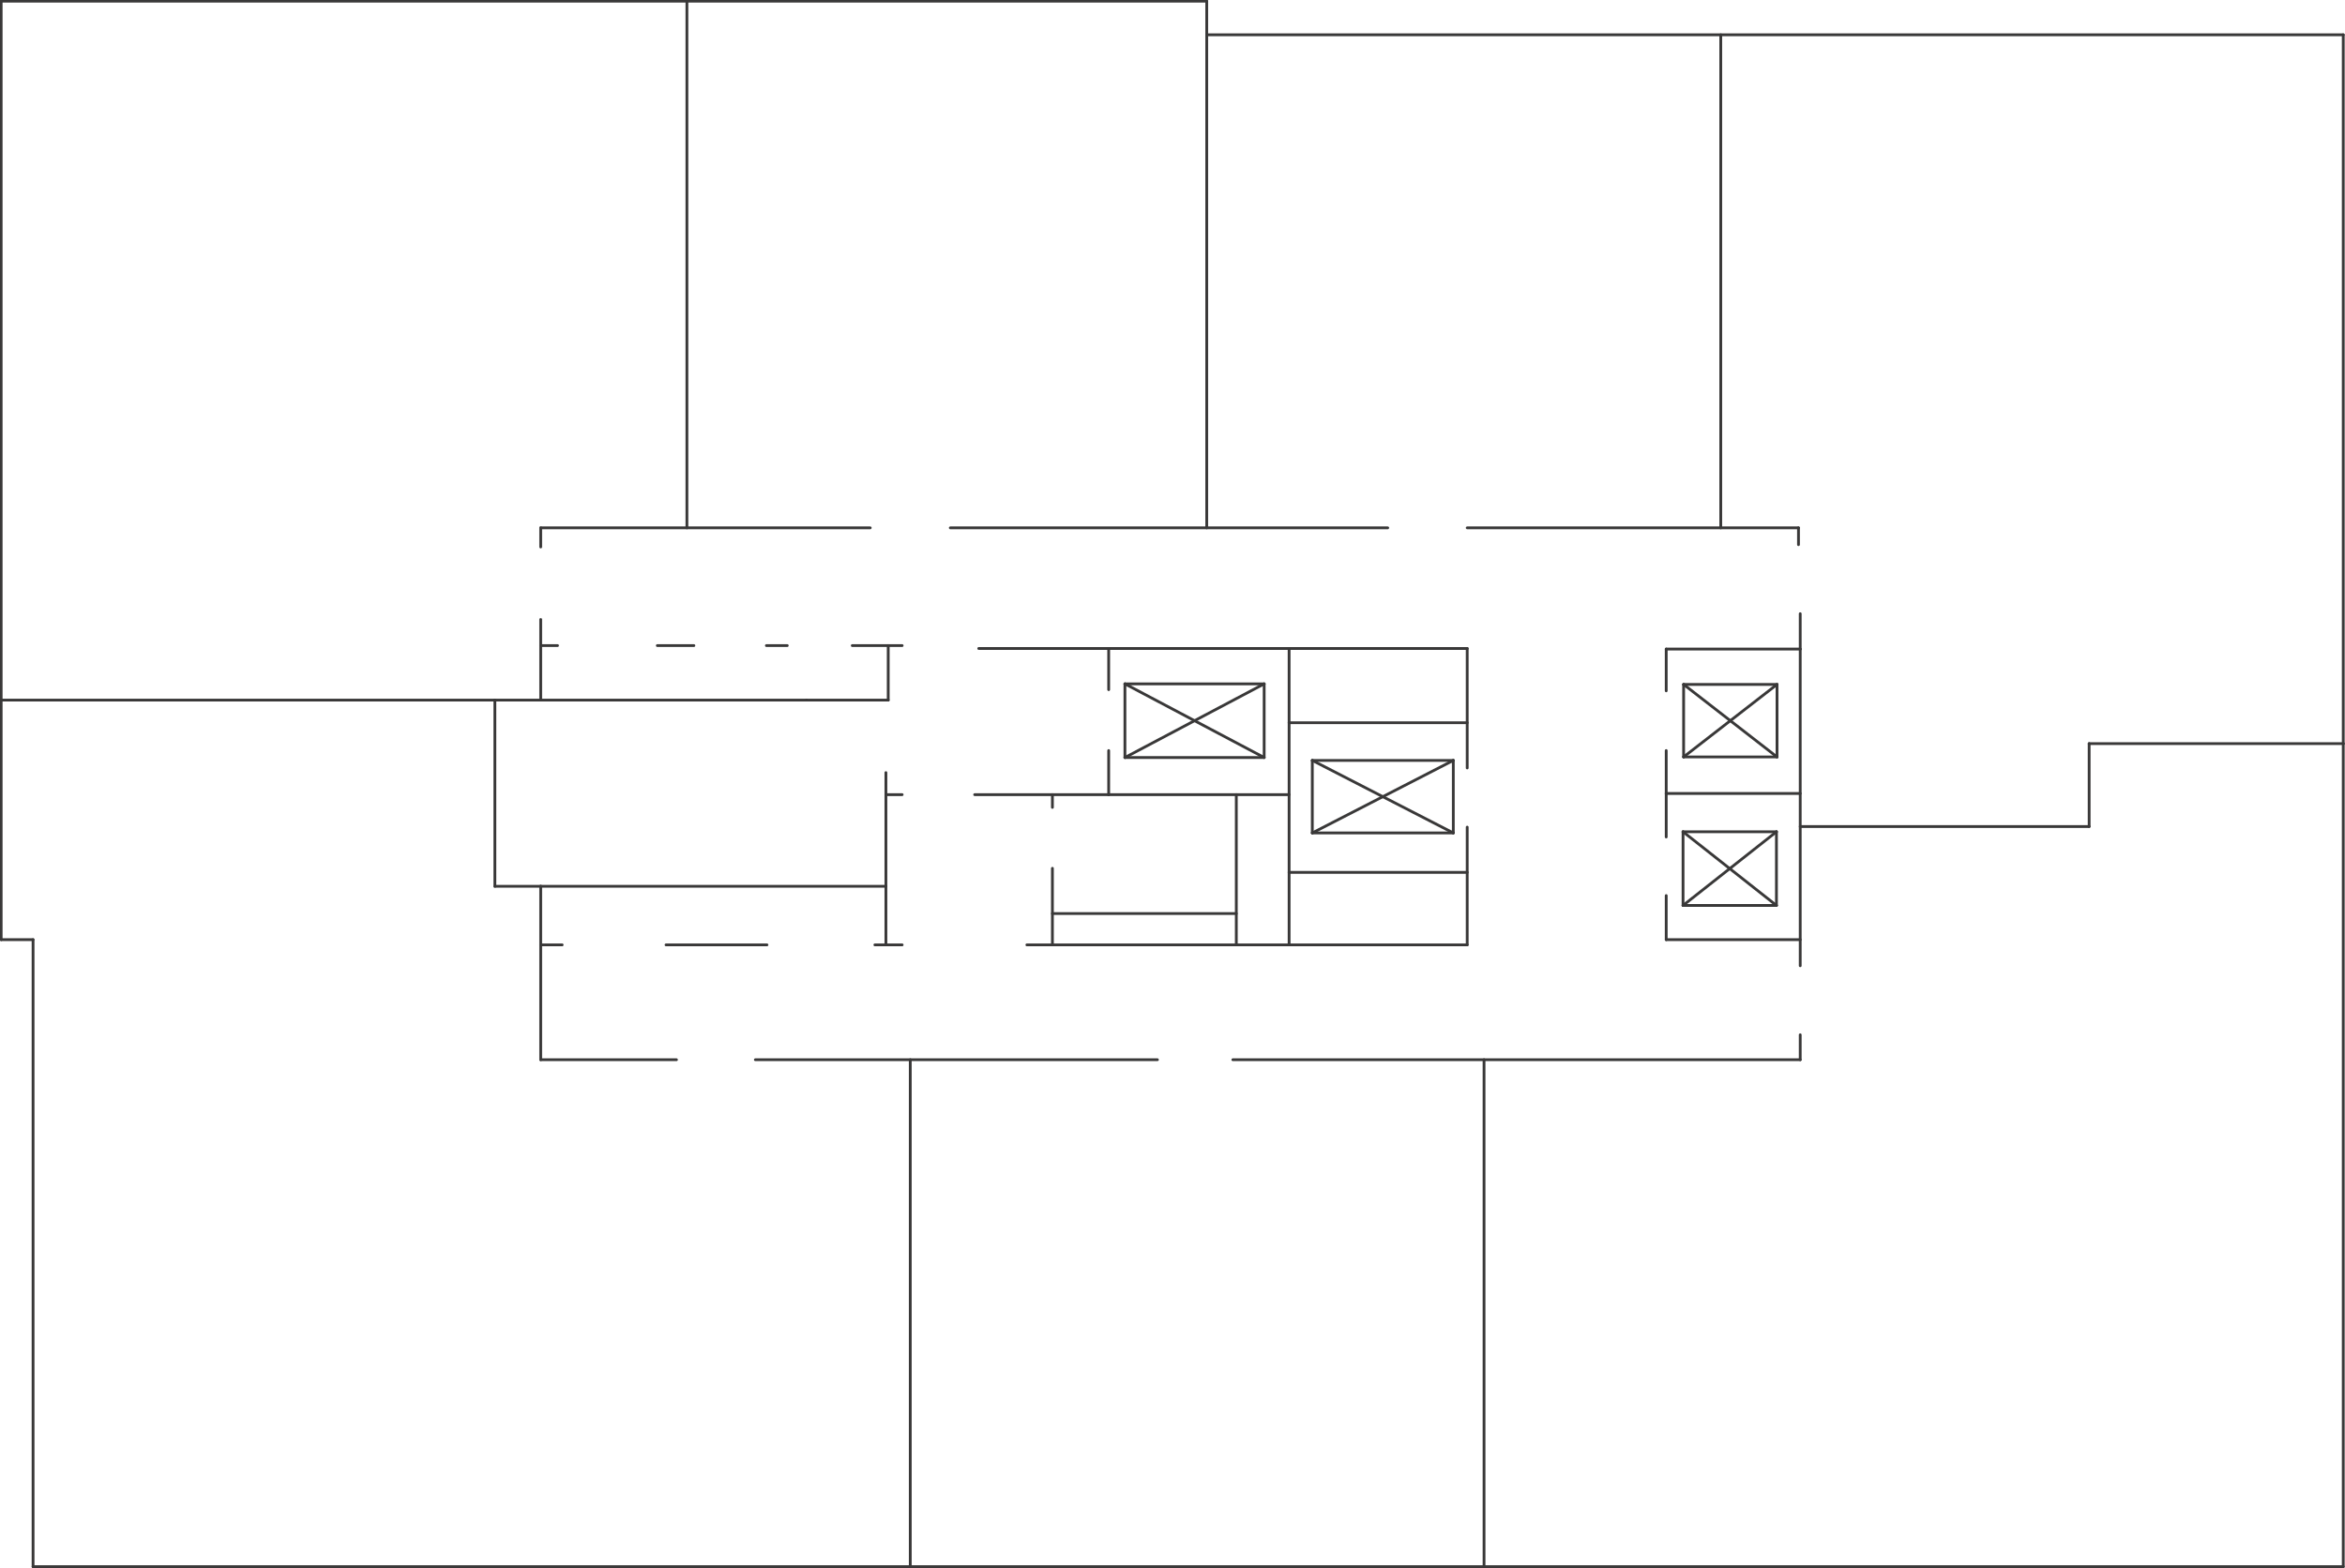 <?xml version="1.0" encoding="utf-8"?>
<!-- Generator: Adobe Illustrator 28.0.0, SVG Export Plug-In . SVG Version: 6.00 Build 0)  -->
<svg version="1.1" xmlns="http://www.w3.org/2000/svg" xmlns:xlink="http://www.w3.org/1999/xlink" x="0px" y="0px"
	 viewBox="0 0 404.2 270.4" style="enable-background:new 0 0 404.2 270.4;" xml:space="preserve">
<style type="text/css">
	.st0{fill:none;stroke:#393838;stroke-width:0.48;stroke-linecap:round;stroke-linejoin:round;stroke-miterlimit:10;}
	.st1{display:none;opacity:0.3;}
	.st2{display:inline;fill:#00FFFF;}
</style>
<g id="Слой_1">
	<line class="st0" x1="287.2" y1="119.1" x2="287.2" y2="111.9"/>
	<line class="st0" x1="287.2" y1="111.9" x2="310.3" y2="111.9"/>
	<line class="st0" x1="310.3" y1="111.9" x2="310.3" y2="166.5"/>
	<line class="st0" x1="310.3" y1="162" x2="287.2" y2="162"/>
	<line class="st0" x1="287.2" y1="162" x2="287.2" y2="154.4"/>
	<line class="st0" x1="310.3" y1="136.8" x2="287.2" y2="136.8"/>
	<line class="st0" x1="287.2" y1="136.8" x2="287.2" y2="144.3"/>
	<line class="st0" x1="287.2" y1="136.8" x2="287.2" y2="129.4"/>
	<line class="st0" x1="310.3" y1="111.9" x2="310.3" y2="105.8"/>
	<line class="st0" x1="310.3" y1="142.5" x2="360.1" y2="142.5"/>
	<line class="st0" x1="360.1" y1="142.5" x2="360.1" y2="128.2"/>
	<line class="st0" x1="360.1" y1="128.2" x2="403.9" y2="128.2"/>
	<line class="st0" x1="403.9" y1="128.2" x2="403.9" y2="270.1"/>
	<line class="st0" x1="403.9" y1="270.1" x2="5.7" y2="270.1"/>
	<line class="st0" x1="5.7" y1="270.1" x2="5.7" y2="162"/>
	<line class="st0" x1="5.7" y1="162" x2="0.2" y2="162"/>
	<line class="st0" x1="0.2" y1="162" x2="0.2" y2="0.2"/>
	<line class="st0" x1="0.2" y1="0.2" x2="208" y2="0.2"/>
	<line class="st0" x1="208" y1="0.2" x2="208" y2="6"/>
	<line class="st0" x1="208" y1="6" x2="403.9" y2="6"/>
	<line class="st0" x1="403.9" y1="6" x2="403.9" y2="128.2"/>
	<line class="st0" x1="310.3" y1="178.4" x2="310.3" y2="182.7"/>
	<line class="st0" x1="310.3" y1="182.7" x2="212.5" y2="182.7"/>
	<line class="st0" x1="93.2" y1="182.7" x2="93.2" y2="152.8"/>
	<line class="st0" x1="93.2" y1="152.8" x2="85.3" y2="152.8"/>
	<line class="st0" x1="85.3" y1="152.8" x2="85.3" y2="120.7"/>
	<line class="st0" x1="85.3" y1="120.7" x2="139" y2="120.7"/>
	<line class="st0" x1="139" y1="120.7" x2="153.1" y2="120.7"/>
	<line class="st0" x1="153.1" y1="120.7" x2="153.1" y2="111.3"/>
	<line class="st0" x1="93.2" y1="120.7" x2="93.2" y2="106.8"/>
	<line class="st0" x1="93.2" y1="152.8" x2="152.7" y2="152.8"/>
	<line class="st0" x1="152.7" y1="152.8" x2="152.7" y2="162.9"/>
	<line class="st0" x1="152.7" y1="152.8" x2="152.7" y2="133.2"/>
	<line class="st0" x1="191.1" y1="118.9" x2="191.1" y2="111.8"/>
	<line class="st0" x1="191.1" y1="111.8" x2="221.8" y2="111.8"/>
	<line class="st0" x1="221.8" y1="111.8" x2="252.9" y2="111.8"/>
	<line class="st0" x1="252.9" y1="111.8" x2="252.9" y2="132.4"/>
	<line class="st0" x1="222.2" y1="111.8" x2="222.2" y2="162.9"/>
	<line class="st0" x1="222.2" y1="162.9" x2="252.9" y2="162.9"/>
	<line class="st0" x1="252.9" y1="162.9" x2="252.9" y2="142.6"/>
	<line class="st0" x1="252.9" y1="124.6" x2="222.2" y2="124.6"/>
	<line class="st0" x1="252.9" y1="150.4" x2="222.2" y2="150.4"/>
	<line class="st0" x1="222.2" y1="137" x2="191.1" y2="137"/>
	<line class="st0" x1="191.1" y1="137" x2="191.1" y2="129.4"/>
	<line class="st0" x1="222.2" y1="162.9" x2="177" y2="162.9"/>
	<line class="st0" x1="191.1" y1="111.8" x2="168.7" y2="111.8"/>
	<line class="st0" x1="155.5" y1="137" x2="152.7" y2="137"/>
	<line class="st0" x1="168" y1="137" x2="191.1" y2="137"/>
	<line class="st0" x1="93.2" y1="94.3" x2="93.2" y2="91"/>
	<line class="st0" x1="93.2" y1="91" x2="150" y2="91"/>
	<line class="st0" x1="310" y1="91" x2="310" y2="93.9"/>
	<line class="st0" x1="296.6" y1="91" x2="296.6" y2="6"/>
	<line class="st0" x1="208" y1="6" x2="208" y2="91"/>
	<line class="st0" x1="118.4" y1="0.2" x2="118.4" y2="91"/>
	<line class="st0" x1="85.3" y1="120.7" x2="0.2" y2="120.7"/>
	<line class="st0" x1="156.9" y1="182.7" x2="156.9" y2="270.1"/>
	<line class="st0" x1="255.8" y1="182.7" x2="255.8" y2="270.1"/>
	<line class="st0" x1="152.7" y1="162.9" x2="155.5" y2="162.9"/>
	<line class="st0" x1="152.7" y1="162.9" x2="150.8" y2="162.9"/>
	<line class="st0" x1="226.2" y1="143.6" x2="250.5" y2="143.6"/>
	<line class="st0" x1="226.2" y1="131.1" x2="226.2" y2="143.6"/>
	<line class="st0" x1="250.5" y1="131.1" x2="226.2" y2="131.1"/>
	<line class="st0" x1="250.5" y1="143.6" x2="250.5" y2="131.1"/>
	<line class="st0" x1="193.9" y1="130.6" x2="217.9" y2="130.6"/>
	<line class="st0" x1="193.9" y1="117.9" x2="193.9" y2="130.6"/>
	<line class="st0" x1="217.9" y1="117.9" x2="193.9" y2="117.9"/>
	<line class="st0" x1="217.9" y1="130.6" x2="217.9" y2="117.9"/>
	<line class="st0" x1="306.3" y1="118" x2="290.2" y2="118"/>
	<line class="st0" x1="306.3" y1="130.5" x2="306.3" y2="118"/>
	<line class="st0" x1="290.2" y1="130.5" x2="306.3" y2="130.5"/>
	<line class="st0" x1="290.2" y1="118" x2="290.2" y2="130.5"/>
	<line class="st0" x1="306.2" y1="143.4" x2="290.1" y2="143.4"/>
	<line class="st0" x1="306.2" y1="156.1" x2="306.2" y2="143.4"/>
	<line class="st0" x1="290.1" y1="156.1" x2="306.2" y2="156.1"/>
	<line class="st0" x1="290.1" y1="143.4" x2="290.1" y2="156.1"/>
	<line class="st0" x1="306.3" y1="118" x2="290.2" y2="130.5"/>
	<line class="st0" x1="290.2" y1="118" x2="306.3" y2="130.5"/>
	<line class="st0" x1="193.9" y1="117.9" x2="217.9" y2="130.6"/>
	<line class="st0" x1="217.9" y1="117.9" x2="193.9" y2="130.6"/>
	<line class="st0" x1="226.2" y1="131.1" x2="250.5" y2="143.6"/>
	<line class="st0" x1="250.5" y1="131.1" x2="226.2" y2="143.6"/>
	<line class="st0" x1="290.1" y1="143.4" x2="306.2" y2="156.1"/>
	<line class="st0" x1="306.2" y1="143.4" x2="290.1" y2="156.1"/>
	<line class="st0" x1="199.5" y1="182.7" x2="130.2" y2="182.7"/>
	<line class="st0" x1="116.6" y1="182.7" x2="93.2" y2="182.7"/>
	<line class="st0" x1="163.8" y1="91" x2="239.2" y2="91"/>
	<line class="st0" x1="252.9" y1="91" x2="310" y2="91"/>
	<line class="st0" x1="181.4" y1="162.9" x2="181.4" y2="149.7"/>
	<line class="st0" x1="181.4" y1="139.2" x2="181.4" y2="137"/>
	<line class="st0" x1="213.1" y1="137" x2="213.1" y2="162.9"/>
	<line class="st0" x1="181.4" y1="157.5" x2="213.1" y2="157.5"/>
	<line class="st0" x1="132.2" y1="162.9" x2="114.8" y2="162.9"/>
	<line class="st0" x1="96.9" y1="162.9" x2="93.2" y2="162.9"/>
	<line class="st0" x1="93.2" y1="111.3" x2="96.1" y2="111.3"/>
	<line class="st0" x1="113.3" y1="111.3" x2="119.6" y2="111.3"/>
	<line class="st0" x1="132.1" y1="111.3" x2="135.7" y2="111.3"/>
	<polyline class="st0" points="146.9,111.3 150.6,111.3 155.5,111.3 	"/>
</g>
<g id="Hover" class="st1">
	<polygon id="N1" class="st2" points="0.2,120.7 93.2,120.7 93.2,91 118.4,91 118.4,0.2 0.2,0.2 	"/>
	<polygon id="N2" class="st2" points="118.4,91 208,91 208,0.2 155.5,0.2 118.4,0.2 	"/>
	<polygon id="N3" class="st2" points="208,6 243.1,6 296.6,6 296.6,91 208,91 	"/>
	<polygon id="N4" class="st2" points="296.6,91 310,91 310.3,142.5 360.1,142.5 360.1,128.2 403.9,128.2 403.9,6 296.6,6 	"/>
	<polygon id="N5" class="st2" points="310.3,142.5 360.1,142.5 360.1,128.2 403.9,128.2 404.2,270.1 255.8,270.1 255.8,182.7 
		310,182.7 	"/>
	<rect id="N6" x="156.9" y="182.7" class="st2" width="98.9" height="87.4"/>
	<polygon id="N7" class="st2" points="156.9,270.1 5.7,270.1 5.7,162 0.2,162 0.2,120.7 85.3,120.7 85.3,152.8 93.2,152.8 
		93.2,182.7 156.9,182.7 	"/>
</g>
</svg>
